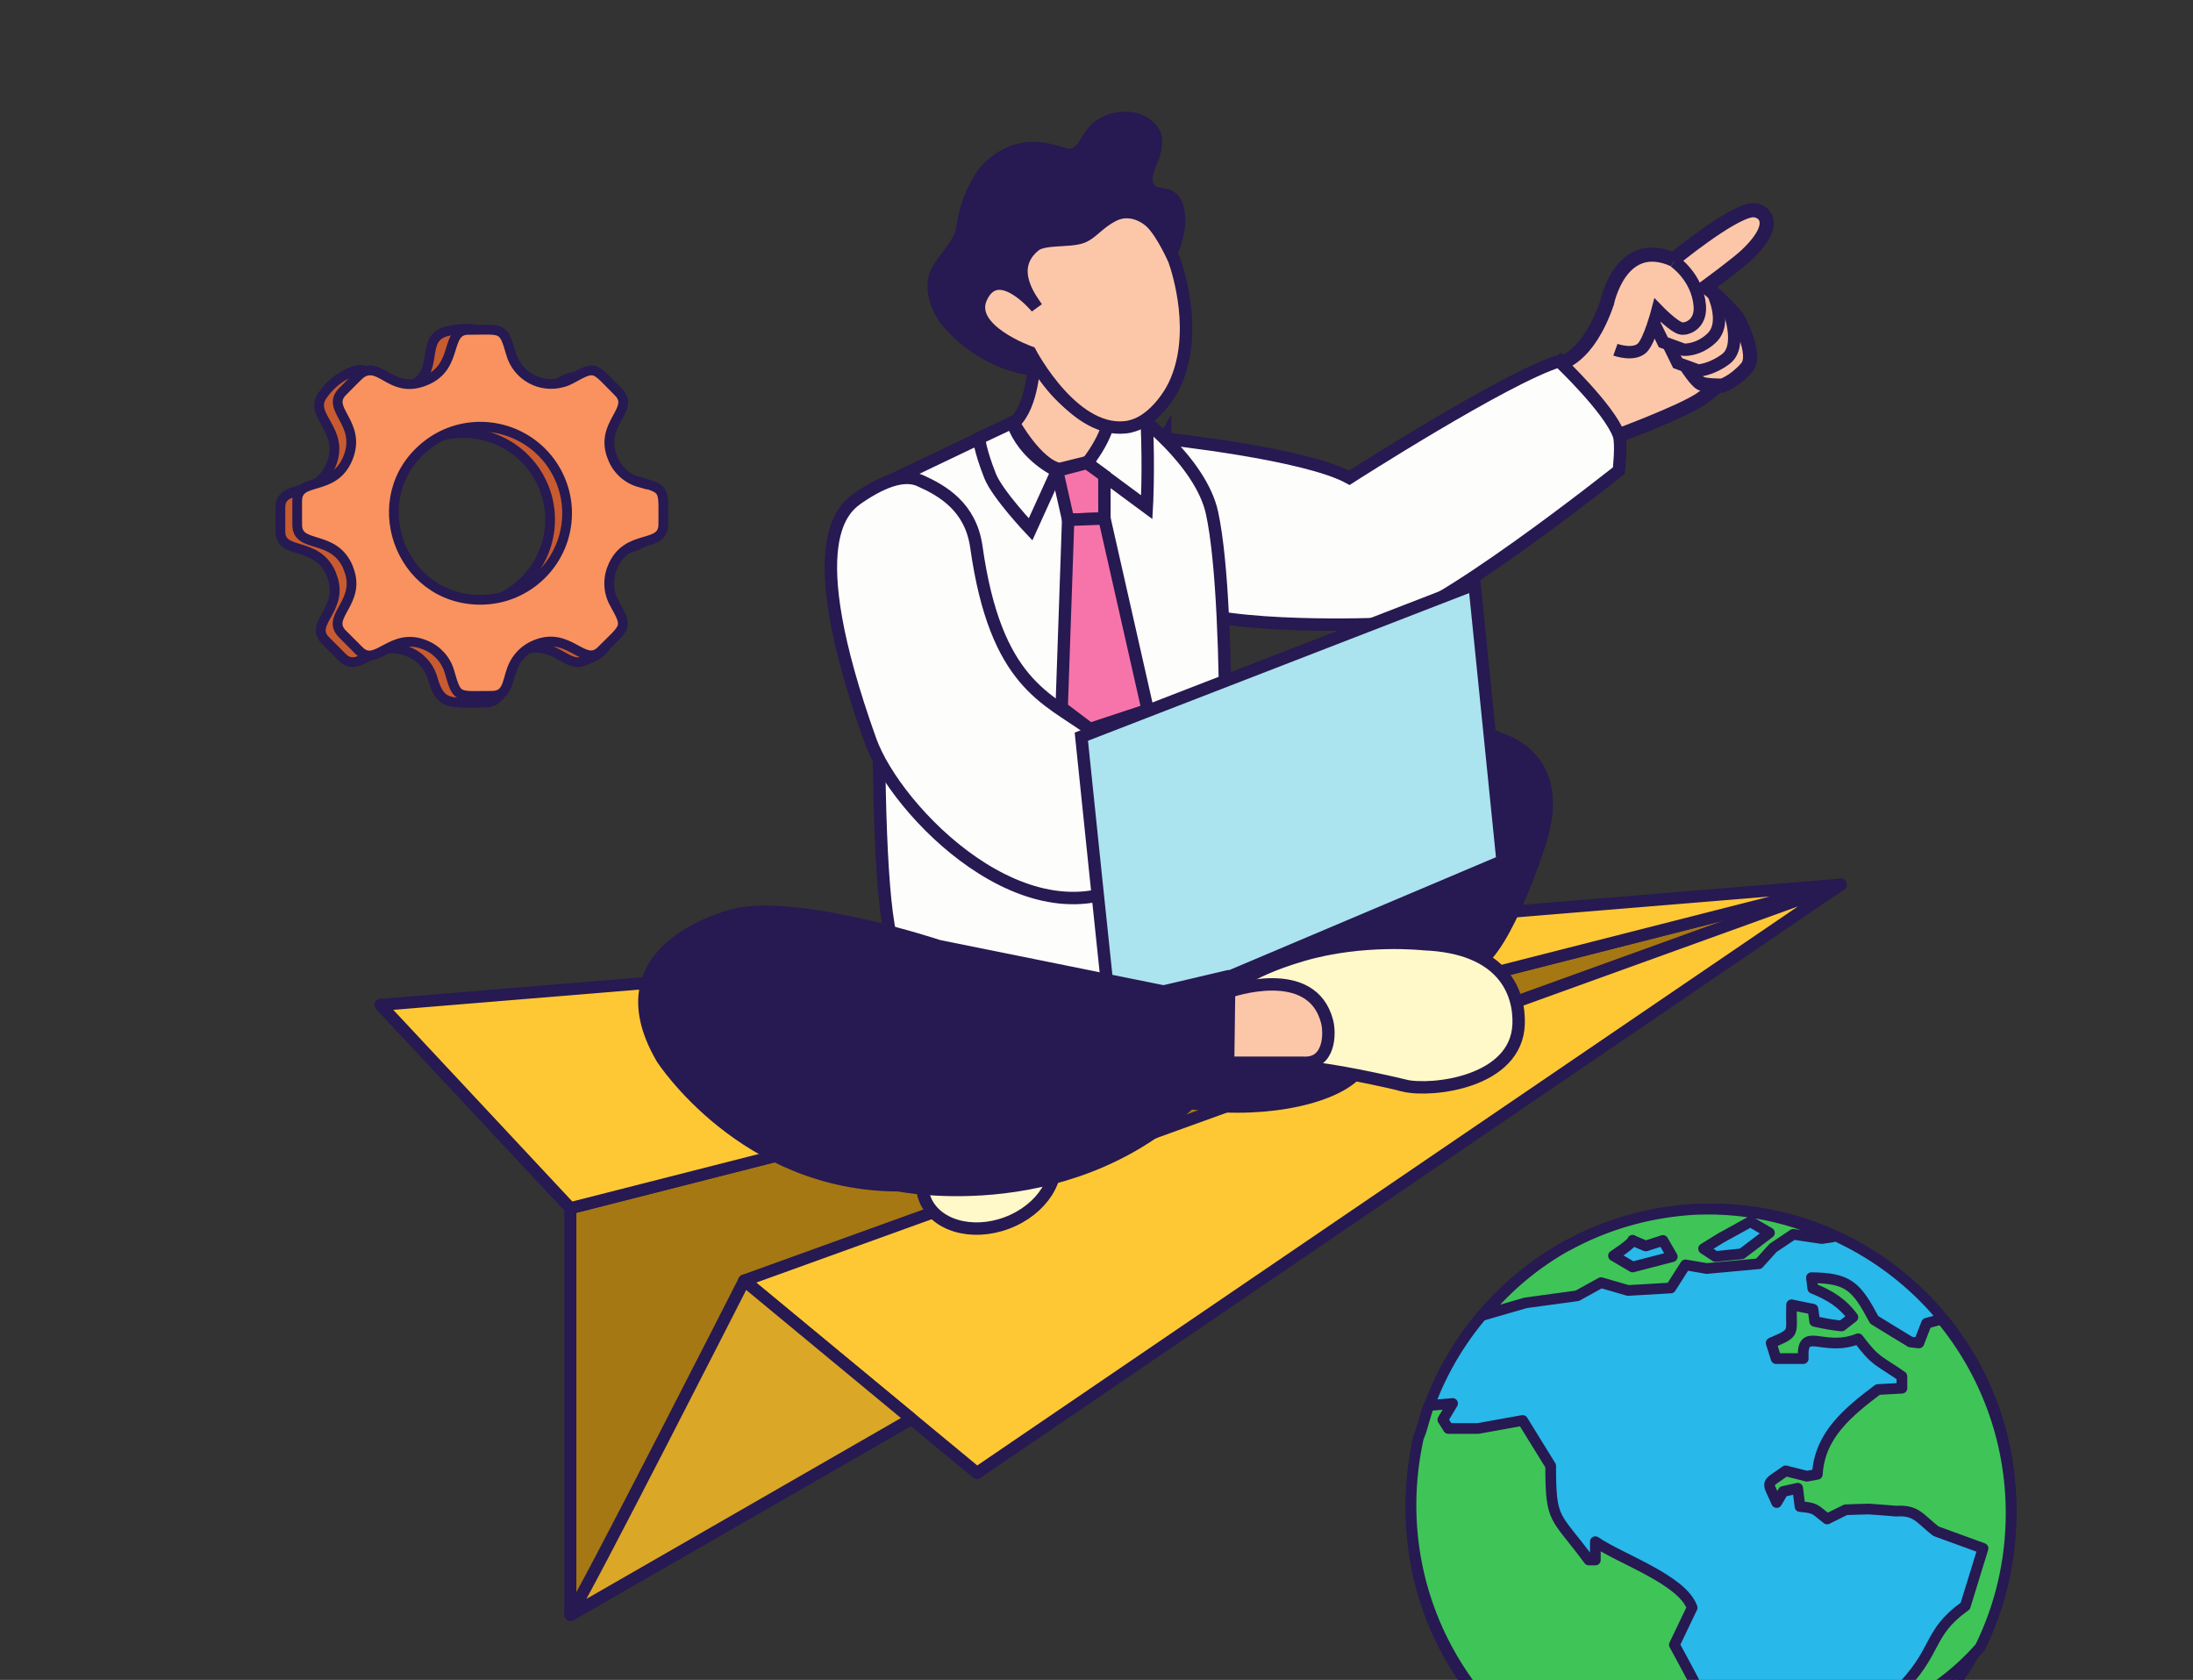 <?xml version="1.0" encoding="UTF-8"?>
<svg id="_圖層_1" data-name="圖層 1" xmlns="http://www.w3.org/2000/svg" viewBox="0 0 114.89 88">
  <rect x="0" y="0" width="114.89" height="88" fill="#333333" stroke="none"/>
  <defs>
    <style>
      .cls-1, .cls-2, .cls-3, .cls-4, .cls-5, .cls-6, .cls-7, .cls-8, .cls-9, .cls-10, .cls-11, .cls-12, .cls-13, .cls-14, .cls-15, .cls-16, .cls-17 {
        stroke: #271951;
      }

      .cls-1, .cls-3, .cls-4, .cls-6, .cls-9, .cls-10, .cls-11, .cls-13, .cls-17 {
        stroke-miterlimit: 10;
      }

      .cls-1, .cls-4, .cls-17 {
        stroke-width: .51px;
      }

      .cls-1, .cls-15 {
        fill: none;
      }

      .cls-2 {
        fill: #fec834;
      }

      .cls-2, .cls-5, .cls-12, .cls-14, .cls-16 {
        stroke-linejoin: round;
      }

      .cls-2, .cls-12, .cls-16 {
        stroke-width: .63px;
      }

      .cls-3, .cls-7 {
        stroke-width: .74px;
      }

      .cls-3, .cls-14, .cls-18 {
        fill: #271951;
      }

      .cls-4 {
        fill: #f9925f;
      }

      .cls-5 {
        fill: #3fc458;
        fill-rule: evenodd;
      }

      .cls-5, .cls-11 {
        stroke-width: .56px;
      }

      .cls-6 {
        fill: #fff9ca;
      }

      .cls-6, .cls-8, .cls-9, .cls-10, .cls-13, .cls-14, .cls-15 {
        stroke-width: .65px;
      }

      .cls-7, .cls-8 {
        fill: #fcc7a9;
      }

      .cls-9 {
        fill: #f774aa;
      }

      .cls-10 {
        fill: #abe3ef;
      }

      .cls-11 {
        fill: #28b8ea;
      }

      .cls-12 {
        fill: #dba726;
      }

      .cls-13 {
        fill: #fdfdfb;
      }

      .cls-18 {
        stroke-width: 0px;
      }

      .cls-16 {
        fill: #a57814;
      }

      .cls-17 {
        fill: #c95b31;
      }
    </style>
  </defs>
  <g>
    <circle class="cls-11" cx="89.64" cy="79.05" r="15.72"/>
    <path class="cls-5" d="M82.12,65.25c1.9-1.04,4.03-1.69,6.3-1.87.36-.03.72-.04,1.08-.04,2.33,0,4.52.54,6.49,1.46l-.55.08-1.49-.22-1.06.71-.75.83-2.72.25-1.12-.19-.77,1.21-2.24.13-1.41-.41-1.25.69-2.71.37-2.17.63h0c1.22-1.48,2.7-2.71,4.37-3.64ZM90.14,64.86l1.56-.86,1,.58-1.45,1.1-1.38.14-.62-.41.89-.55ZM85.53,64.98l.69.29.9-.29.49.85-2.08.54-1-.59s.98-.63,1-.81h0Z"/>
    <path class="cls-5" d="M101.71,69.1c2.28,2.76,3.65,6.31,3.65,10.17,0,2.52-.58,4.9-1.62,7.02-1.21,1.38-2.72,2.51-4.46,3.28l.08-.89c2.25-2.2,1.53-3.07,3.6-4.55l.93-3.02-2.47-.9c-.87-.68-1.02-1.12-2.09-1.05-.48-.04-.95-.08-1.43-.11-.4.01-.81.02-1.21.04-.32.16-.65.32-.97.48-.68-.53-.57-.57-1.42-.65-.04-.32-.08-.64-.12-.96-.25.06-.5.11-.76.17-.11.19-.23.39-.34.58-.53-1.2-.6-.89.47-1.66.37.09.74.19,1.11.28l.55-.1c.12-2.07,1.64-3.28,3.17-4.44.42-.02.84-.05,1.26-.07,0-.21,0-.41,0-.62-1.28-.89-1.35-.73-2.29-1.97-1.86.74-2.97-.74-2.88,1.04-.47,0-.94,0-1.42,0-.09-.27-.17-.55-.26-.82,1.35-.58,1.01-.45,1.07-2,.37.08.75.16,1.12.23l.09.64c.5.11.9.19,1.41.24.2-.15.39-.31.59-.46-.52-.71-1.17-1.14-2.1-1.51-.02-.19-.05-.37-.07-.56,1.96.02,2.36.47,3.29,2.21.63.39,1.27.78,1.9,1.16l.44.05.4-1.03.8-.22h0ZM88.16,94.68c-8-.84-14.24-7.61-14.24-15.84,0-1.21.14-2.39.39-3.53.23-.53.17-.56.54-1.68l1.25-.11-.51.85.29.46h1.56l2.33-.42c.49.79.98,1.59,1.47,2.38,0,2.97.22,2.52,2,4.93h.34v-.96c1.3.9,4.56,1.99,5.07,3.46-.31.65-.62,1.29-.93,1.94.34.63.68,1.25,1.01,1.88,0,0,.64,2.17.64,2.25s-.64,2.59-.64,2.59l.15,1.69c-.24.03-.47.05-.71.07Z"/>
  </g>
  <path class="cls-17" d="M32.62,25.61c-.64-.18-1.17-.65-1.41-1.27-.76-1.79,1.22-2.54.3-3.46-1.29-1.29-1.16-1.42-2.46-.7-.15.08-.3.15-.47.19-1.16.33-2.37-.34-2.7-1.5-.41-1.45-.66-1.9-2.4-1.53-1.61.34-.29,2.21-2.07,2.94-1.65.68-1.85-1.16-2.74-.88-.27.08-1.11.35-1.78,1.32-.74,1.08,1.2,1.78.46,3.62-.74,1.83-2.66.95-2.66,2.25v1.25c0,1.28,1.92.46,2.67,2.24v.02c.76,1.79-1.23,2.53-.3,3.46l.88.88c.91.91,1.68-1.04,3.46-.3.62.25,1.09.77,1.27,1.41.41,1.43.89,1.26,2.72,1.26.93,0,1.01-.91,1.4-1.62.23-.45-.1-.86.37-1.05,1.79-.75,2.45.81,3.34.51,1.74-.58,1.53-1.39.81-2.68-.33-.58-.36-1.29-.1-1.9.75-1.82,2.66-.94,2.66-2.24,0-1.87.14-1.83-1.25-2.23ZM24.28,31.76c-4.27,0-6.18-5.41-2.84-8.08,1.96-1.57,4.81-1.25,6.38.7.64.8,1,1.8,1,2.83,0,2.51-2.03,4.54-4.54,4.54Z"/>
  <path class="cls-1" d="M30.59,26.89c0,3-2.43,5.42-5.42,5.42-5.1,0-7.38-6.47-3.39-9.65,2.34-1.87,5.75-1.5,7.62.84.77.96,1.19,2.15,1.19,3.39Z"/>
  <path class="cls-4" d="M33.51,25.27c-.64-.18-1.17-.65-1.41-1.27-.76-1.79,1.22-2.54.3-3.46-1.29-1.29-1.16-1.42-2.46-.7-.15.08-.3.15-.47.19-1.16.33-2.37-.34-2.7-1.5-.41-1.45-.45-1.25-2.23-1.25-1.28,0-.46,1.93-2.25,2.66-1.65.68-2.24-.78-3.13-.5-.27.08-.39.25-1.22,1.08-.91.92,1.03,1.64.29,3.47-.74,1.83-2.66.95-2.66,2.25v1.25c0,1.28,1.92.46,2.67,2.24v.02c.76,1.79-1.23,2.53-.3,3.46l.88.88c.91.91,1.68-1.04,3.46-.3.62.25,1.09.77,1.27,1.41.41,1.43.4,1.25,2.23,1.25.93,0,.77-.96,1.16-1.67.23-.45.63-.81,1.1-1,1.79-.75,2.54,1.22,3.46.3,1.3-1.3,1.41-1.17.69-2.47-.33-.58-.36-1.29-.1-1.9.75-1.82,2.66-.94,2.66-2.24,0-1.87.14-1.83-1.25-2.23ZM25.17,31.42c-4.27,0-6.17-5.41-2.84-8.07,1.95-1.57,4.81-1.25,6.38.7.64.8,1,1.8,1,2.83,0,2.5-2.03,4.54-4.54,4.54Z"/>
  <g>
    <polygon class="cls-16" points="29.88 63.29 29.88 84.59 96.43 46.34 29.88 63.29"/>
    <polygon class="cls-2" points="51.18 77.16 38.99 67.08 96.43 46.34 51.18 77.16"/>
    <polygon class="cls-2" points="29.88 63.29 19.93 52.64 96.43 46.34 29.88 63.29"/>
    <path class="cls-12" d="M29.88,84.59c.7-.98,9.11-17.51,9.11-17.51l8.76,7.25-17.86,10.27Z"/>
  </g>
  <g>
    <path class="cls-7" d="M81.73,19.03s1.45-.23,2.46-3.16c0,0,.69-3.5,3.48-2.27,0,0,2.92-2.4,4.07-2.58.58-.09,1.62.59-.25,2.35-.52.49-2.11,1.65-2.11,1.65,0,0,1.54,1.28,1.78,1.89.22.55.16,1.64-.08,2.11-.32.62-1.52,1.58-2.03,1.92-1.03.67-4.23,1.86-4.23,1.86l-3.08-3.78Z"/>
    <path class="cls-3" d="M78.16,38.64s4.11.68,2.42,5.64c0,0-1.69,5.3-3.27,6.2,0,0-6.5,2.83-9.06-.45,0,0,.96-12.31,9.91-11.4Z"/>
    <path class="cls-13" d="M61.04,22.98s7.35.78,9.65,2.05c0,0,8.2-5.26,10.99-6.11,0,0,2.63,2.49,3.13,3.87.16.44,0,1.86,0,1.86,0,0-9.98,7.95-12.43,8.03,0,0-8.07.34-10.67-.93,0,0-3.3-3.95-.67-8.78Z"/>
    <path class="cls-13" d="M53.04,22.13l-6.8,3.25s-.8,23.11.8,24.55l11.91,2.65,5.14-5.07s.52-15.49-.59-20.63c-.59-2.75-4.09-5.29-4.09-5.29l-6.37.55Z"/>
    <path class="cls-8" d="M54.19,18.91s-.07,2.38-1.08,3.25c0,0,1.21,2.18,2.39,2.41l1.61-.4,1.21-2.01s-.74.05-2.01-.81c-1.21-.81-2.12-2.44-2.12-2.44Z"/>
    <path class="cls-13" d="M48.19,25.17c-.76-.34-1.81-.04-3.13.85-.84.56-3.25,2.18.54,12.77,1.33,3.71,8.34,10.91,14.02,7.24,5.53-3.57,2.03-4.5-2.53-7.83-2.24-1.64-4.93-2.37-5.94-9.56-.3-2.09-1.77-2.94-2.96-3.47Z"/>
    <path class="cls-10" d="M57.98,51.35s-1.14-10.84-1.33-12.76l20.6-7.98,1.47,14.5-17.25,7.3-3.49-1.05Z"/>
    <ellipse class="cls-6" cx="51.8" cy="61.53" rx="3.58" ry="2.71" transform="translate(-18.32 22.12) rotate(-20.57)"/>
    <ellipse class="cls-3" cx="64.82" cy="55.24" rx="6.63" ry="2.68"/>
    <path class="cls-6" d="M73.56,56.87c1.46.34,5.89-.17,6-3.22.06-1.62-.77-4.02-4.95-4.19,0,0-3.2-.36-6.37.57s-3.86,1.91-3.86,1.91l2.55,3.86s1.85-.07,6.63,1.06Z"/>
    <path class="cls-14" d="M49.24,49.58s-7.1-2.37-10.6-1.69c0,0-7.44,1.58-3.95,7.55,0,0,4.28,6.65,12.4,6.65,0,0,9.36,1.92,15.9-4.96l1.4-.68-.03-5.31-3.4.8-11.73-2.37Z"/>
    <path class="cls-8" d="M64.39,51.95s4.35-1.55,5.14,1.58c.15.6.15,2.25-1.28,2.14h-3.91s.05-3.72.05-3.72Z"/>
    <path class="cls-13" d="M53.04,22.13l-1.74.82s0,.53.57,1.98c.38.96,2.12,2.8,2.12,2.8l1.39-3.06s-1.72-.76-2.34-2.54Z"/>
    <path class="cls-13" d="M56.94,24.25l3.14,2.32s.11-1.88,0-4.44l-.67-.55-1.26.21s-.07,1.02-1.2,2.47Z"/>
    <polygon class="cls-9" points="55.38 24.66 56.94 24.25 57.86 24.92 57.86 27.16 55.96 27.23 55.38 24.66"/>
    <polygon class="cls-9" points="55.62 37.07 55.96 27.23 57.86 27.16 60.13 37.19 57.1 38.19 55.62 37.07"/>
    <path class="cls-7" d="M88.37,19.21s.48.74.73.87,1.13.12,1.13.12c0,0,.63-.2,1.27-.93s-.56-2.76-.56-2.76"/>
    <path class="cls-8" d="M84.63,18.32s.94.34,1.4-.09c.39-.37.81-1.98.81-1.98,0,0,.88.91,1.26.96.34.04,1.03-.27.95-1.2-.13-1.51-1.34-2.32-1.34-2.32"/>
    <path class="cls-15" d="M86.64,16.91l.5,1.02,1.07.39s.74.06,1.45-.6c.87-.8.06-2.41.06-2.41"/>
    <path class="cls-15" d="M87.39,18l.5,1.02,1.07.39s.67-.02,1.45-.6c.93-.69.12-2.7.12-2.7"/>
    <path class="cls-18" d="M53.92,19.65s-2.44-.19-4.49-2.53c-.55-.62-1.2-2-.6-3.12.23-.43,1.18-1.5,1.25-1.98.32-2.32,1.4-3.4,1.4-3.4,2.17-2.17,4.31-.67,4.67-.84.55-.25.55-1.19,1.71-1.71.61-.27,1.39-.25,1.74-.14.88.29,1.27.88,1.28,1.39.03,1.1-.66,1.69-.46,2.29.16.47,1.23-.1,1.59,1.22s-.49,2.81-.49,2.81c0,0-.58-1.34-1.18-1.95-.4-.4-1.21-.81-2.01-.4s-1.11.93-1.62,1.13c-.65.26-2.02.05-2.51.46-1.5,1.23-.1,2.91.11,3.24,0,0-2.01-2.42-2.9-.53-.8,1.7,2.56,2.88,2.56,2.88l-.03,1.18Z"/>
    <path class="cls-8" d="M59.2,22.34c1.13-.24,2.02-1.51,2.34-2.2,1.23-2.62.21-5.87-.02-6.51,0,0-.58-1.34-1.18-1.95-.4-.4-1.21-.81-2.01-.4s-1.11.93-1.62,1.13c-.65.26-2.02.05-2.51.46-1.5,1.23-.1,2.91.11,3.24,0,0-2.01-2.42-2.9-.53-.8,1.7,2.56,2.88,2.56,2.88,0,0,2.35,4.5,5.25,3.88Z"/>
  </g>
</svg>